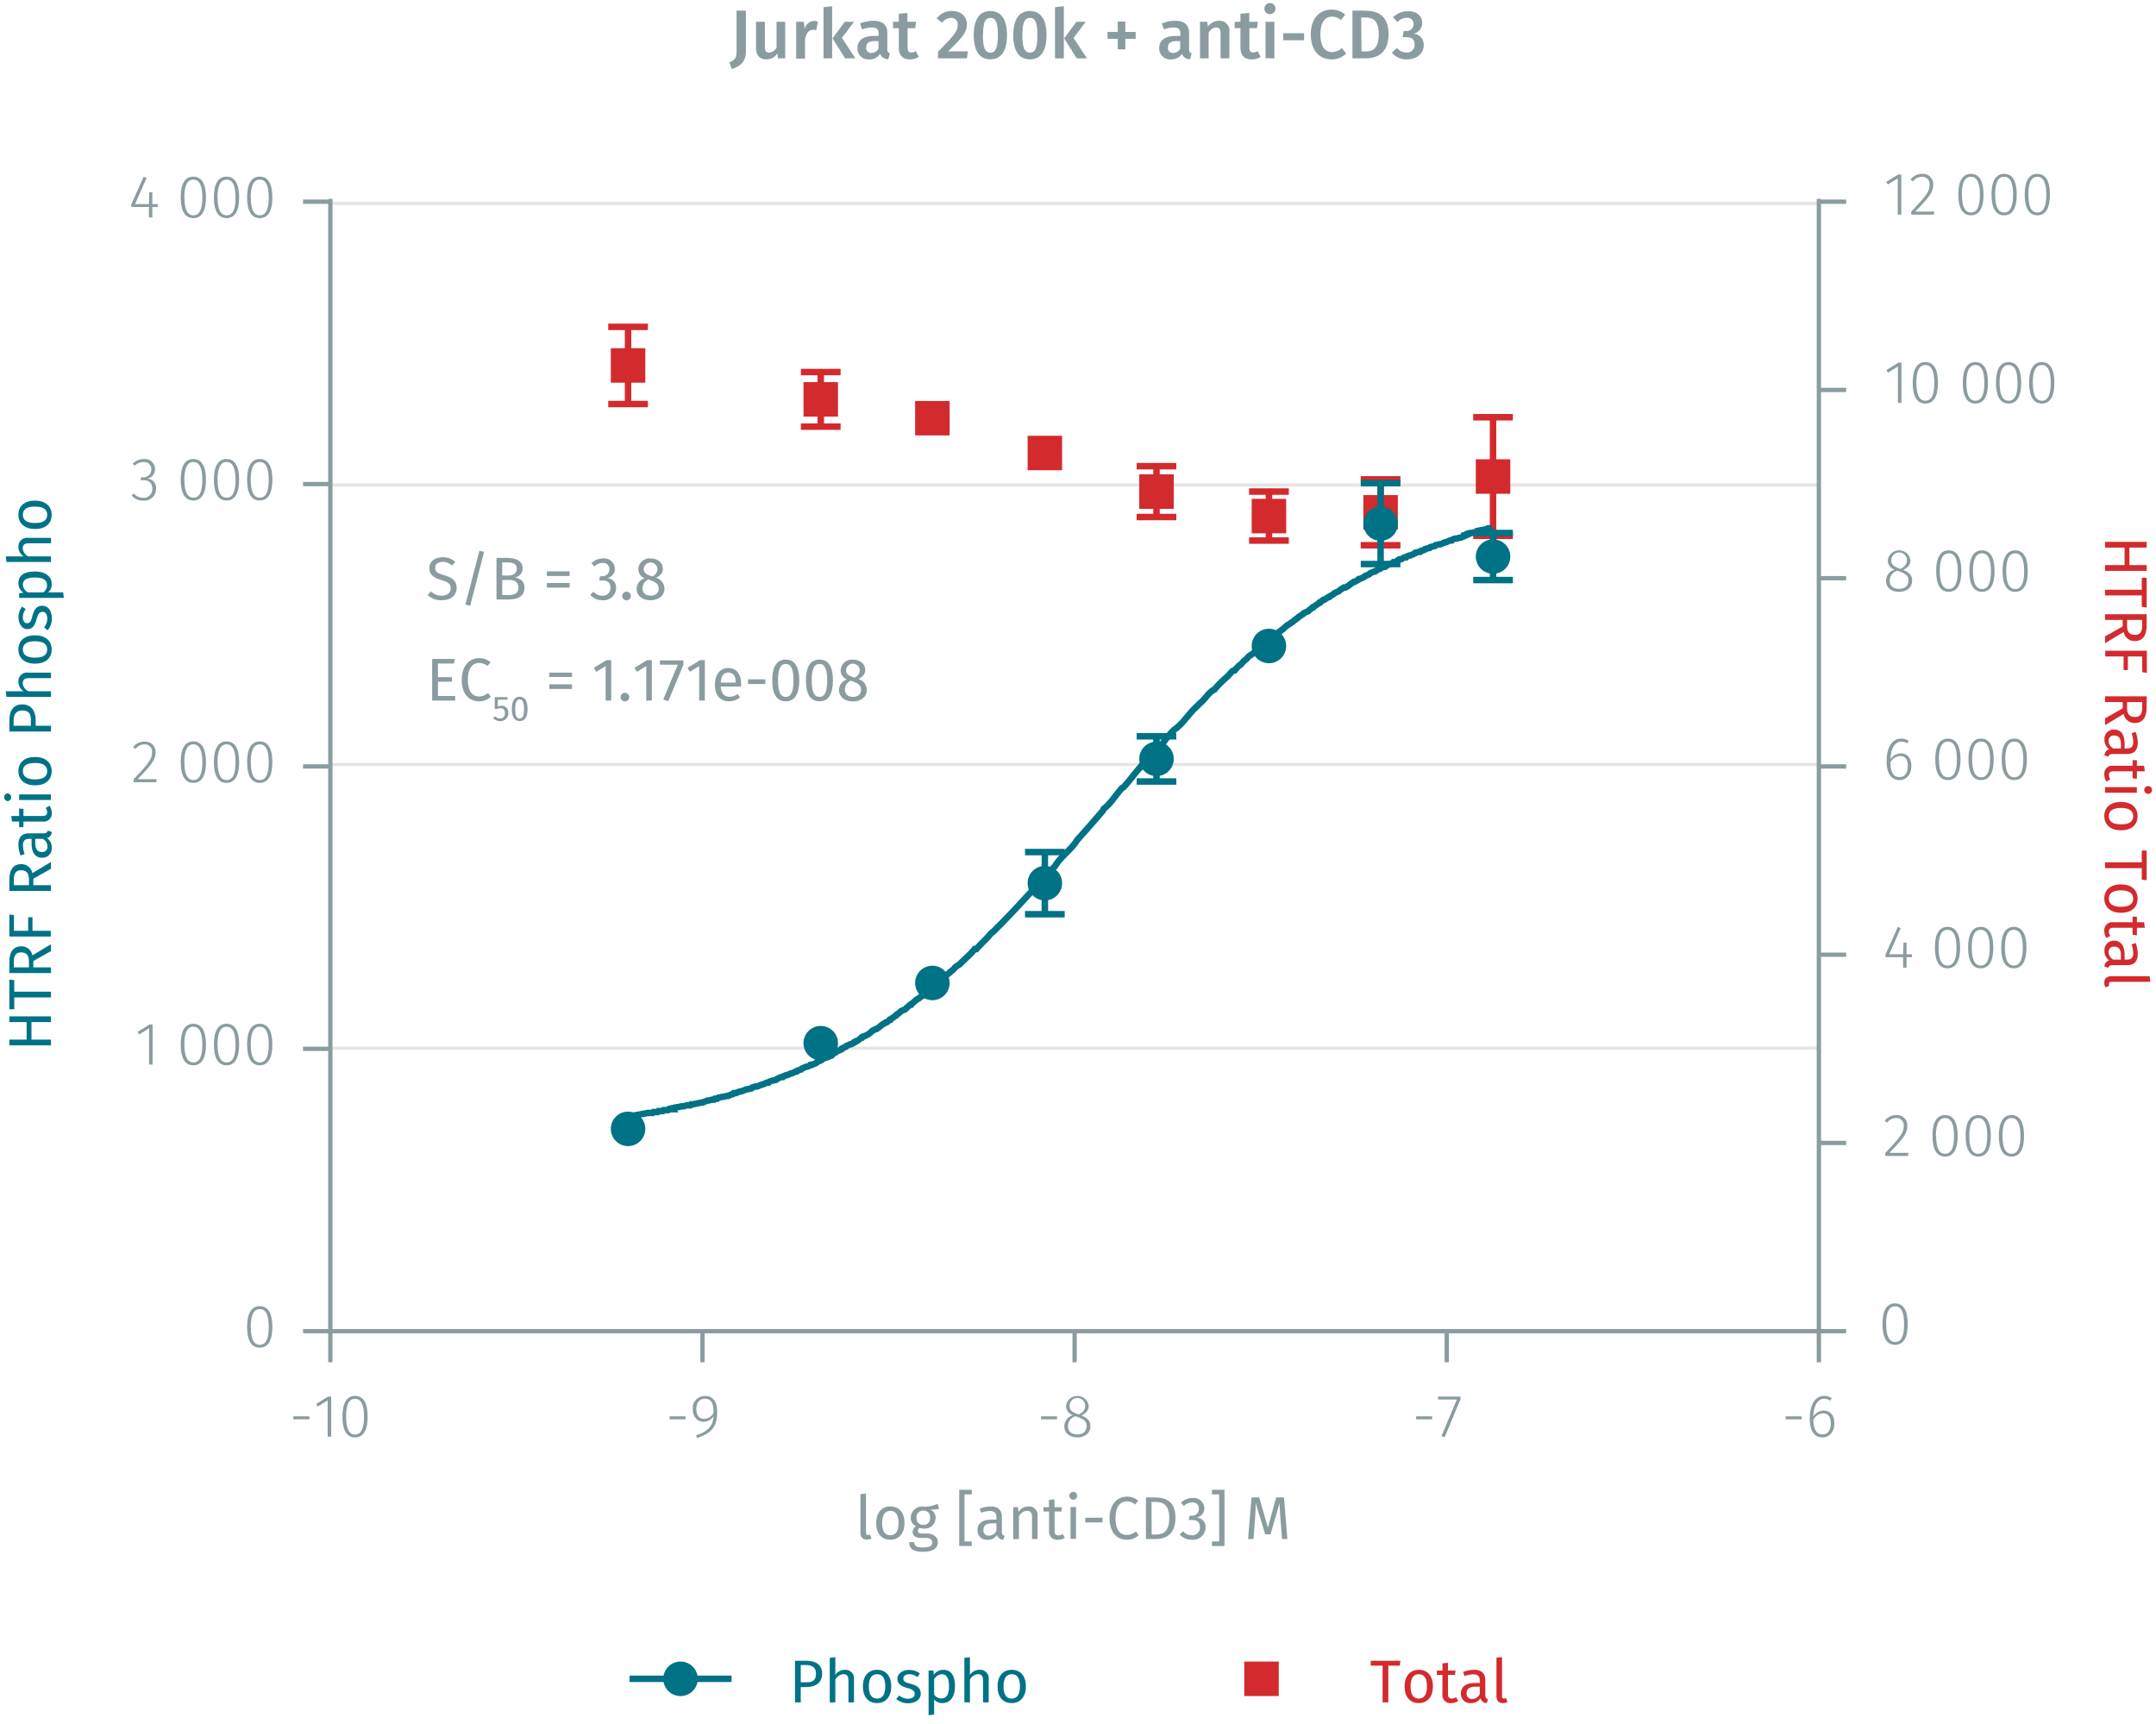 <svg id="Calque_1" data-name="Calque 1" xmlns="http://www.w3.org/2000/svg" xmlns:xlink="http://www.w3.org/1999/xlink" viewBox="0 0 500.05 399.84"><defs><symbol id="_9-dark-red-square" data-name="9-dark-red-square" viewBox="0 0 8 8"><polyline points="0 0 0 8 8 8 8 0 0 0" fill="#d32a2e" fill-rule="evenodd"/></symbol><symbol id="_1-deep-blue-circle" data-name="1-deep-blue-circle" viewBox="0 0 8 8"><path d="M8,4A4,4,0,0,1,4,8,4,4,0,1,1,8,4" fill="#007286" fill-rule="evenodd"/></symbol></defs><line x1="76.78" y1="243.11" x2="421.86" y2="243.11" fill="none" stroke="#e5e5e5" stroke-miterlimit="10" stroke-width="0.75"/><line x1="76.78" y1="177.29" x2="421.86" y2="177.29" fill="none" stroke="#e5e5e5" stroke-miterlimit="10" stroke-width="0.75"/><line x1="76.78" y1="112.49" x2="421.86" y2="112.49" fill="none" stroke="#e5e5e5" stroke-miterlimit="10" stroke-width="0.75"/><line x1="76.78" y1="47.17" x2="421.86" y2="47.17" fill="none" stroke="#e5e5e5" stroke-miterlimit="10" stroke-width="0.75"/><path d="M71.76,328.48v.7H68.05v-.7Z" fill="#8b9ca0"/><path d="M76,333.21v-8.42l-2.3,1.43-.38-.6,2.79-1.72h.7v9.31Z" fill="#8b9ca0"/><path d="M85.27,328.56c0,3.15-1,4.81-2.93,4.81s-2.92-1.67-2.92-4.82,1-4.81,2.92-4.81S85.27,325.39,85.27,328.56Zm-5,0c0,2.87.74,4.14,2.08,4.14s2.08-1.26,2.08-4.13-.73-4.15-2.08-4.15S80.26,325.67,80.26,328.55Z" fill="#8b9ca0"/><path d="M159,328.48v.7h-3.71v-.7Z" fill="#8b9ca0"/><path d="M166.34,327.5c0,3.68-1.6,5-4.68,6l-.21-.63c2.42-.75,3.92-1.94,4.06-4.42a2.76,2.76,0,0,1-2.3,1.31c-1.44,0-2.53-1.12-2.53-2.94a2.8,2.8,0,0,1,2.83-3.06C165.44,323.74,166.34,325.18,166.34,327.5Zm-.83.16c0-2.2-.57-3.25-2-3.25-1.24,0-2,.86-2,2.4s.73,2.25,1.83,2.25A2.55,2.55,0,0,0,165.51,327.66Z" fill="#8b9ca0"/><path d="M245.15,328.48v.7h-3.71v-.7Z" fill="#8b9ca0"/><path d="M252.9,330.79c0,1.55-1.26,2.58-3.05,2.58s-3-1.06-3-2.57a2.73,2.73,0,0,1,2-2.59,2.21,2.21,0,0,1-1.6-2.14,2.65,2.65,0,0,1,5.26,0c0,1-.55,1.64-1.68,2.23C252.21,328.84,252.9,329.54,252.9,330.79Zm-.86,0c0-1.14-.6-1.6-2.07-2.15l-.48-.18a2.37,2.37,0,0,0-1.79,2.34c0,1.22.87,1.88,2.16,1.88S252,332,252,330.79Zm-2.25-2.9.43.15c1-.54,1.47-1.09,1.47-2a1.81,1.81,0,0,0-3.62,0C248.07,327,248.54,327.43,249.79,327.89Z" fill="#8b9ca0"/><path d="M332.17,328.48v.7h-3.71v-.7Z" fill="#8b9ca0"/><path d="M335.07,333.32l-.76-.25,3.59-8.49h-4.36v-.68h5.2v.63Z" fill="#8b9ca0"/><path d="M417.87,328.48v.7h-3.71v-.7Z" fill="#8b9ca0"/><path d="M425.45,330.07c0,2.05-1.18,3.3-2.75,3.3-2.17,0-2.95-1.91-2.95-4.36,0-3.25,1.27-5.27,3.36-5.27a2.91,2.91,0,0,1,1.74.55l-.35.56a2.5,2.5,0,0,0-1.4-.44c-1.56,0-2.47,1.71-2.53,4.11a2.84,2.84,0,0,1,2.4-1.37C424.31,327.15,425.45,328.08,425.45,330.07Zm-.83,0c0-1.62-.75-2.28-1.76-2.28a2.69,2.69,0,0,0-2.29,1.54c.06,2.07.65,3.33,2.13,3.33C424,332.69,424.62,331.61,424.62,330.1Z" fill="#8b9ca0"/><path d="M421.86,308.74v7.2m-86.31-7.2v7.2m-86.31-7.2v7.2m-86.31-7.2v7.2m-86.31-7.2v7.2m-.57-7.2H422.44" fill="none" stroke="#8b9ca0" stroke-miterlimit="10"/><path d="M63.17,307.75c0,3.15-1,4.81-2.93,4.81s-2.93-1.67-2.93-4.82,1-4.81,2.93-4.81S63.17,304.59,63.17,307.75Zm-5,0c0,2.87.74,4.14,2.09,4.14s2.07-1.26,2.07-4.13-.73-4.14-2.07-4.14S58.15,304.87,58.15,307.74Z" fill="#8b9ca0"/><path d="M34.58,246.91v-8.42l-2.3,1.43-.38-.6,2.79-1.72h.7v9.31Z" fill="#8b9ca0"/><path d="M47.77,242.26c0,3.15-1,4.81-2.93,4.81s-2.93-1.67-2.93-4.82,1-4.81,2.93-4.81S47.77,239.09,47.77,242.26Zm-5,0c0,2.87.74,4.14,2.09,4.14s2.07-1.26,2.07-4.13-.73-4.15-2.07-4.15S42.75,239.37,42.75,242.25Z" fill="#8b9ca0"/><path d="M55.47,242.26c0,3.15-1,4.81-2.93,4.81s-2.93-1.67-2.93-4.82,1-4.81,2.93-4.81S55.47,239.09,55.47,242.26Zm-5,0c0,2.87.74,4.14,2.09,4.14s2.07-1.26,2.07-4.13-.73-4.15-2.07-4.15S50.45,239.37,50.45,242.25Z" fill="#8b9ca0"/><path d="M63.17,242.26c0,3.15-1,4.81-2.93,4.81s-2.93-1.67-2.93-4.82,1-4.81,2.93-4.81S63.17,239.09,63.17,242.26Zm-5,0c0,2.87.75,4.14,2.09,4.14s2.07-1.26,2.07-4.13-.73-4.15-2.07-4.15S58.15,239.37,58.15,242.25Z" fill="#8b9ca0"/><path d="M36.09,174.4c0,1.85-1,3-4.16,6.31h4.41l-.11.71H31v-.69c3.46-3.68,4.27-4.65,4.27-6.29a1.67,1.67,0,0,0-1.77-1.8,2.53,2.53,0,0,0-2.07,1.06l-.57-.42A3.26,3.26,0,0,1,33.53,172,2.38,2.38,0,0,1,36.09,174.4Z" fill="#8b9ca0"/><path d="M47.77,176.77c0,3.15-1,4.8-2.93,4.8s-2.93-1.66-2.93-4.81,1-4.81,2.93-4.81S47.77,173.6,47.77,176.77Zm-5,0c0,2.87.74,4.14,2.09,4.14s2.07-1.26,2.07-4.13-.73-4.15-2.07-4.15S42.75,173.88,42.75,176.76Z" fill="#8b9ca0"/><path d="M55.47,176.77c0,3.15-1,4.8-2.93,4.8s-2.93-1.66-2.93-4.81,1-4.81,2.93-4.81S55.47,173.6,55.47,176.77Zm-5,0c0,2.87.74,4.14,2.09,4.14s2.07-1.26,2.07-4.13-.73-4.15-2.07-4.15S50.45,173.88,50.45,176.76Z" fill="#8b9ca0"/><path d="M63.17,176.77c0,3.15-1,4.8-2.93,4.8s-2.93-1.66-2.93-4.81,1-4.81,2.93-4.81S63.17,173.6,63.17,176.77Zm-5,0c0,2.87.75,4.14,2.09,4.14s2.07-1.26,2.07-4.13-.73-4.15-2.07-4.15S58.15,173.88,58.15,176.76Z" fill="#8b9ca0"/><path d="M35.94,108.79A2.1,2.1,0,0,1,34.09,111a2.14,2.14,0,0,1,2.11,2.32,2.73,2.73,0,0,1-3,2.79,3.38,3.38,0,0,1-2.67-1.2l.52-.46a2.67,2.67,0,0,0,2.12,1,2,2,0,0,0,2.16-2.09c0-1.42-.84-2-2.1-2h-.62l.12-.66h.44a1.79,1.79,0,0,0,1.92-1.86,1.62,1.62,0,0,0-1.79-1.68,2.87,2.87,0,0,0-2.07.86l-.44-.5a3.49,3.49,0,0,1,2.55-1.05A2.32,2.32,0,0,1,35.94,108.79Z" fill="#8b9ca0"/><path d="M47.77,111.28c0,3.15-1,4.8-2.93,4.8s-2.93-1.66-2.93-4.82,1-4.8,2.93-4.8S47.77,108.11,47.77,111.28Zm-5,0c0,2.88.74,4.15,2.09,4.15s2.07-1.26,2.07-4.13-.73-4.15-2.07-4.15S42.75,108.39,42.75,111.26Z" fill="#8b9ca0"/><path d="M55.47,111.28c0,3.15-1,4.8-2.93,4.8s-2.93-1.66-2.93-4.82,1-4.8,2.93-4.8S55.47,108.11,55.47,111.28Zm-5,0c0,2.88.74,4.15,2.09,4.15s2.07-1.26,2.07-4.13-.73-4.15-2.07-4.15S50.45,108.39,50.45,111.26Z" fill="#8b9ca0"/><path d="M63.17,111.28c0,3.15-1,4.8-2.93,4.8s-2.93-1.66-2.93-4.82,1-4.8,2.93-4.8S63.17,108.11,63.17,111.28Zm-5,0c0,2.88.74,4.15,2.09,4.15s2.07-1.26,2.07-4.13-.73-4.15-2.07-4.15S58.15,108.39,58.15,111.26Z" fill="#8b9ca0"/><path d="M35.33,48v2.45h-.79V48H30.46v-.61L33.3,41l.69.28-2.66,6.06h3.21l.09-2.73h.7v2.73H36.6V48Z" fill="#8b9ca0"/><path d="M47.77,45.79c0,3.15-1,4.8-2.93,4.8s-2.93-1.67-2.93-4.82,1-4.8,2.93-4.8S47.77,42.62,47.77,45.79Zm-5,0c0,2.87.75,4.15,2.09,4.15s2.07-1.26,2.07-4.13-.72-4.15-2.07-4.15S42.75,42.9,42.75,45.77Z" fill="#8b9ca0"/><path d="M55.47,45.79c0,3.15-1,4.8-2.93,4.8s-2.93-1.67-2.93-4.82,1-4.8,2.93-4.8S55.47,42.62,55.47,45.79Zm-5,0c0,2.87.74,4.15,2.09,4.15s2.07-1.26,2.07-4.13-.73-4.15-2.07-4.15S50.45,42.9,50.45,45.77Z" fill="#8b9ca0"/><path d="M63.17,45.79c0,3.15-1,4.8-2.93,4.8s-2.93-1.67-2.93-4.82,1-4.8,2.93-4.8S63.17,42.62,63.17,45.79Zm-5,0c0,2.87.75,4.15,2.09,4.15s2.07-1.26,2.07-4.13-.73-4.15-2.07-4.15S58.15,42.9,58.15,45.77Z" fill="#8b9ca0"/><path d="M76.62,46.78H70.29m6.33,65.49H70.29m6.33,65.49H70.29m6.33,65.49H70.29m6.33,65.49H70.29m6.33.66V46.12" fill="none" stroke="#8b9ca0" stroke-miterlimit="10"/><path d="M442.47,307.1c0,3.15-1,4.8-2.93,4.8s-2.93-1.66-2.93-4.82,1-4.8,2.93-4.8S442.47,303.93,442.47,307.1Zm-5,0c0,2.88.75,4.15,2.09,4.15s2.07-1.26,2.07-4.13-.72-4.15-2.07-4.15S437.45,304.21,437.45,307.08Z" fill="#8b9ca0"/><path d="M442.38,261.07c0,1.85-1,3-4.16,6.3h4.41l-.11.72h-5.25v-.69c3.46-3.68,4.27-4.65,4.27-6.29a1.68,1.68,0,0,0-1.77-1.81,2.51,2.51,0,0,0-2.07,1.07l-.57-.42a3.24,3.24,0,0,1,2.68-1.33A2.38,2.38,0,0,1,442.38,261.07Z" fill="#8b9ca0"/><path d="M454.05,263.44c0,3.15-1,4.8-2.92,4.8s-2.93-1.66-2.93-4.82,1-4.8,2.93-4.8S454.05,260.27,454.05,263.44Zm-5,0c0,2.87.74,4.15,2.09,4.15s2.07-1.26,2.07-4.13-.73-4.15-2.07-4.15S449,260.55,449,263.42Z" fill="#8b9ca0"/><path d="M461.75,263.44c0,3.15-1,4.8-2.92,4.8s-2.93-1.66-2.93-4.82,1-4.8,2.93-4.8S461.75,260.27,461.75,263.44Zm-5,0c0,2.87.74,4.15,2.09,4.15s2.07-1.26,2.07-4.13-.73-4.15-2.07-4.15S456.74,260.55,456.74,263.42Z" fill="#8b9ca0"/><path d="M469.45,263.44c0,3.15-1,4.8-2.92,4.8s-2.93-1.66-2.93-4.82,1-4.8,2.93-4.8S469.45,260.27,469.45,263.44Zm-5,0c0,2.87.74,4.15,2.09,4.15s2.07-1.26,2.07-4.13-.73-4.15-2.07-4.15S464.44,260.55,464.44,263.42Z" fill="#8b9ca0"/><path d="M442.19,222v2.45h-.8V222h-4.08v-.61l2.85-6.41.68.28-2.66,6.06h3.21l.1-2.73h.7v2.73h1.26V222Z" fill="#8b9ca0"/><path d="M454.62,219.78c0,3.15-1,4.8-2.93,4.8s-2.92-1.67-2.92-4.82,1-4.8,2.92-4.8S454.62,216.61,454.62,219.78Zm-5,0c0,2.87.74,4.15,2.08,4.15s2.08-1.26,2.08-4.13-.73-4.15-2.08-4.15S449.61,216.89,449.61,219.76Z" fill="#8b9ca0"/><path d="M462.32,219.78c0,3.15-1,4.8-2.93,4.8s-2.92-1.67-2.92-4.82,1-4.8,2.92-4.8S462.32,216.61,462.32,219.78Zm-5,0c0,2.87.74,4.15,2.08,4.15s2.08-1.26,2.08-4.13-.73-4.15-2.08-4.15S457.31,216.89,457.31,219.76Z" fill="#8b9ca0"/><path d="M470,219.78c0,3.15-1,4.8-2.93,4.8s-2.92-1.67-2.92-4.82,1-4.8,2.92-4.8S470,216.61,470,219.78Zm-5,0c0,2.87.74,4.15,2.08,4.15s2.08-1.26,2.08-4.13-.73-4.15-2.08-4.15S465,216.89,465,219.76Z" fill="#8b9ca0"/><path d="M443.31,177.63c0,2-1.17,3.29-2.74,3.29-2.17,0-3-1.9-3-4.36,0-3.25,1.28-5.26,3.36-5.26a3,3,0,0,1,1.74.54l-.35.56A2.46,2.46,0,0,0,441,172c-1.56,0-2.47,1.71-2.52,4.1a2.85,2.85,0,0,1,2.39-1.37C442.18,174.7,443.31,175.64,443.31,177.63Zm-.82,0c0-1.63-.76-2.29-1.77-2.29a2.69,2.69,0,0,0-2.28,1.54c.05,2.08.64,3.34,2.13,3.34C441.83,180.25,442.49,179.17,442.49,177.66Z" fill="#8b9ca0"/><path d="M454.71,176.12c0,3.15-1,4.8-2.93,4.8s-2.93-1.67-2.93-4.82,1-4.8,2.93-4.8S454.71,173,454.71,176.12Zm-5,0c0,2.87.75,4.15,2.09,4.15s2.07-1.26,2.07-4.13-.72-4.15-2.07-4.15S449.69,173.23,449.69,176.1Z" fill="#8b9ca0"/><path d="M462.41,176.12c0,3.15-1,4.8-2.93,4.8s-2.93-1.67-2.93-4.82,1-4.8,2.93-4.8S462.41,173,462.41,176.12Zm-5,0c0,2.87.75,4.15,2.09,4.15s2.07-1.26,2.07-4.13-.72-4.15-2.07-4.15S457.39,173.23,457.39,176.1Z" fill="#8b9ca0"/><path d="M470.11,176.12c0,3.15-1,4.8-2.93,4.8s-2.93-1.67-2.93-4.82,1-4.8,2.93-4.8S470.11,173,470.11,176.12Zm-5,0c0,2.87.75,4.15,2.09,4.15s2.07-1.26,2.07-4.13-.72-4.15-2.07-4.15S465.09,173.23,465.09,176.1Z" fill="#8b9ca0"/><path d="M443.49,134.68c0,1.56-1.26,2.58-3.05,2.58s-3-1-3-2.56a2.74,2.74,0,0,1,2-2.6,2.2,2.2,0,0,1-1.6-2.14,2.65,2.65,0,0,1,5.26,0c0,1-.55,1.64-1.68,2.22C442.8,132.74,443.49,133.44,443.49,134.68Zm-.86,0c0-1.13-.6-1.6-2.07-2.14l-.48-.18a2.37,2.37,0,0,0-1.79,2.34c0,1.22.87,1.87,2.16,1.87S442.63,135.89,442.63,134.68Zm-2.25-2.9.43.16c1-.55,1.47-1.1,1.47-2a1.81,1.81,0,0,0-3.62,0C438.66,130.89,439.13,131.32,440.38,131.78Z" fill="#8b9ca0"/><path d="M454.91,132.46c0,3.15-1,4.8-2.93,4.8s-2.92-1.67-2.92-4.82,1-4.8,2.92-4.8S454.91,129.29,454.91,132.46Zm-5,0c0,2.87.74,4.15,2.08,4.15s2.08-1.26,2.08-4.13-.73-4.15-2.08-4.15S449.9,129.57,449.9,132.44Z" fill="#8b9ca0"/><path d="M462.61,132.46c0,3.15-1,4.8-2.92,4.8s-2.93-1.67-2.93-4.82,1-4.8,2.93-4.8S462.61,129.29,462.61,132.46Zm-5,0c0,2.87.74,4.15,2.09,4.15s2.07-1.26,2.07-4.13-.73-4.15-2.07-4.15S457.6,129.57,457.6,132.44Z" fill="#8b9ca0"/><path d="M470.31,132.46c0,3.15-1,4.8-2.92,4.8s-2.93-1.67-2.93-4.82,1-4.8,2.93-4.8S470.31,129.29,470.31,132.46Zm-5,0c0,2.87.74,4.15,2.09,4.15s2.07-1.26,2.07-4.13-.73-4.15-2.07-4.15S465.3,129.57,465.3,132.44Z" fill="#8b9ca0"/><path d="M440.19,93.45V85l-2.29,1.43-.38-.61,2.79-1.72h.7v9.32Z" fill="#8b9ca0"/><path d="M449.48,88.79c0,3.16-1,4.81-2.93,4.81s-2.93-1.67-2.93-4.82,1-4.8,2.93-4.8S449.48,85.63,449.48,88.79Zm-5,0c0,2.87.75,4.15,2.09,4.15s2.07-1.26,2.07-4.14-.72-4.14-2.07-4.14S444.46,85.91,444.46,88.78Z" fill="#8b9ca0"/><path d="M461.08,88.79c0,3.16-1,4.81-2.92,4.81s-2.93-1.67-2.93-4.82,1-4.8,2.93-4.8S461.08,85.63,461.08,88.79Zm-5,0c0,2.87.74,4.15,2.09,4.15s2.07-1.26,2.07-4.14-.73-4.14-2.07-4.14S456.07,85.91,456.07,88.78Z" fill="#8b9ca0"/><path d="M468.78,88.79c0,3.16-1,4.81-2.92,4.81s-2.93-1.67-2.93-4.82,1-4.8,2.93-4.8S468.78,85.63,468.78,88.79Zm-5,0c0,2.87.74,4.15,2.09,4.15s2.07-1.26,2.07-4.14-.73-4.14-2.07-4.14S463.77,85.91,463.77,88.78Z" fill="#8b9ca0"/><path d="M476.48,88.79c0,3.16-1,4.81-2.92,4.81s-2.93-1.67-2.93-4.82,1-4.8,2.93-4.8S476.48,85.63,476.48,88.79Zm-5,0c0,2.87.74,4.15,2.09,4.15s2.07-1.26,2.07-4.14-.73-4.14-2.07-4.14S471.47,85.91,471.47,88.78Z" fill="#8b9ca0"/><path d="M440.16,49.78V41.37l-2.3,1.42-.38-.6,2.79-1.72h.7v9.31Z" fill="#8b9ca0"/><path d="M448.38,42.77c0,1.85-1,3-4.16,6.3h4.41l-.11.71h-5.25V49.1c3.46-3.69,4.27-4.65,4.27-6.29A1.68,1.68,0,0,0,445.77,41a2.51,2.51,0,0,0-2.07,1.07l-.58-.42a3.27,3.27,0,0,1,2.69-1.33A2.38,2.38,0,0,1,448.38,42.77Z" fill="#8b9ca0"/><path d="M460.05,45.13c0,3.16-1,4.81-2.92,4.81s-2.93-1.67-2.93-4.82,1-4.8,2.93-4.8S460.05,42,460.05,45.13Zm-5,0c0,2.87.74,4.15,2.09,4.15s2.07-1.27,2.07-4.14S458.47,41,457.13,41,455,42.25,455,45.12Z" fill="#8b9ca0"/><path d="M467.75,45.13c0,3.16-1,4.81-2.92,4.81s-2.93-1.67-2.93-4.82,1-4.8,2.93-4.8S467.75,42,467.75,45.13Zm-5,0c0,2.87.74,4.15,2.09,4.15s2.07-1.27,2.07-4.14S466.17,41,464.83,41,462.74,42.25,462.74,45.12Z" fill="#8b9ca0"/><path d="M475.45,45.13c0,3.16-1,4.81-2.92,4.81s-2.93-1.67-2.93-4.82,1-4.8,2.93-4.8S475.45,42,475.45,45.13Zm-5,0c0,2.87.74,4.15,2.09,4.15s2.07-1.27,2.07-4.14S473.87,41,472.53,41,470.44,42.25,470.44,45.12Z" fill="#8b9ca0"/><path d="M421.86,46.78h6.33m-6.33,43.66h6.33m-6.33,43.66h6.33m-6.33,43.66h6.33m-6.33,43.66h6.33m-6.33,43.66h6.33m-6.33,43.66h6.33m-6.33.66V46.12" fill="none" stroke="#8b9ca0" stroke-miterlimit="10"/><line x1="145.67" y1="75.81" x2="145.67" y2="84.76" fill="none" stroke="#d32a2e" stroke-miterlimit="10" stroke-width="1.5"/><line x1="145.67" y1="84.76" x2="145.67" y2="93.71" fill="none" stroke="#d32a2e" stroke-miterlimit="10" stroke-width="1.5"/><line x1="141.07" y1="75.81" x2="150.27" y2="75.81" fill="none" stroke="#d32a2e" stroke-miterlimit="10" stroke-width="1.5"/><line x1="141.07" y1="93.71" x2="150.27" y2="93.71" fill="none" stroke="#d32a2e" stroke-miterlimit="10" stroke-width="1.5"/><line x1="190.36" y1="86.29" x2="190.36" y2="92.62" fill="none" stroke="#d32a2e" stroke-miterlimit="10" stroke-width="1.5"/><line x1="190.36" y1="92.62" x2="190.36" y2="98.95" fill="none" stroke="#d32a2e" stroke-miterlimit="10" stroke-width="1.5"/><line x1="185.76" y1="86.29" x2="194.96" y2="86.29" fill="none" stroke="#d32a2e" stroke-miterlimit="10" stroke-width="1.5"/><line x1="185.76" y1="98.95" x2="194.96" y2="98.95" fill="none" stroke="#d32a2e" stroke-miterlimit="10" stroke-width="1.5"/><line x1="268.23" y1="108.12" x2="268.23" y2="114.01" fill="none" stroke="#d32a2e" stroke-miterlimit="10" stroke-width="1.5"/><line x1="268.23" y1="114.01" x2="268.23" y2="119.91" fill="none" stroke="#d32a2e" stroke-miterlimit="10" stroke-width="1.5"/><line x1="263.63" y1="108.12" x2="272.83" y2="108.12" fill="none" stroke="#d32a2e" stroke-miterlimit="10" stroke-width="1.5"/><line x1="263.63" y1="119.91" x2="272.83" y2="119.91" fill="none" stroke="#d32a2e" stroke-miterlimit="10" stroke-width="1.5"/><line x1="294.31" y1="114.01" x2="294.31" y2="119.69" fill="none" stroke="#d32a2e" stroke-miterlimit="10" stroke-width="1.5"/><line x1="294.31" y1="119.69" x2="294.31" y2="125.37" fill="none" stroke="#d32a2e" stroke-miterlimit="10" stroke-width="1.5"/><line x1="289.71" y1="114.01" x2="298.92" y2="114.01" fill="none" stroke="#d32a2e" stroke-miterlimit="10" stroke-width="1.5"/><line x1="289.71" y1="125.37" x2="298.92" y2="125.37" fill="none" stroke="#d32a2e" stroke-miterlimit="10" stroke-width="1.5"/><line x1="320.21" y1="111.18" x2="320.21" y2="118.82" fill="none" stroke="#d32a2e" stroke-miterlimit="10" stroke-width="1.5"/><line x1="320.21" y1="118.82" x2="320.21" y2="126.46" fill="none" stroke="#d32a2e" stroke-miterlimit="10" stroke-width="1.5"/><line x1="315.6" y1="111.18" x2="324.81" y2="111.18" fill="none" stroke="#d32a2e" stroke-miterlimit="10" stroke-width="1.5"/><line x1="315.6" y1="126.46" x2="324.81" y2="126.46" fill="none" stroke="#d32a2e" stroke-miterlimit="10" stroke-width="1.5"/><line x1="346.29" y1="96.77" x2="346.29" y2="110.52" fill="none" stroke="#d32a2e" stroke-miterlimit="10" stroke-width="1.5"/><line x1="346.29" y1="110.52" x2="346.29" y2="124.27" fill="none" stroke="#d32a2e" stroke-miterlimit="10" stroke-width="1.5"/><line x1="341.69" y1="96.77" x2="350.89" y2="96.77" fill="none" stroke="#d32a2e" stroke-miterlimit="10" stroke-width="1.5"/><line x1="341.69" y1="124.27" x2="350.89" y2="124.27" fill="none" stroke="#d32a2e" stroke-miterlimit="10" stroke-width="1.5"/><path d="M169.72,16l-.56-1.52c1.44-.56,1.68-1.27,1.68-2.66V2.47H173v9.44C173,14.49,171.54,15.42,169.72,16Z" fill="#8b9ca0"/><path d="M180.42,13.53l-.11-1.19a2.87,2.87,0,0,1-2.59,1.43c-1.54,0-2.37-1-2.37-2.63V5.06h2.05v5.83c0,1,.33,1.32,1,1.32a2.08,2.08,0,0,0,1.71-1.2V5.06h2v8.47Z" fill="#8b9ca0"/><path d="M189.69,5l-.36,2a3,3,0,0,0-.75-.09c-1,0-1.55.75-1.87,2.17v4.52h-2.05V5.06h1.78l.19,1.66a2.38,2.38,0,0,1,2.21-1.88A3,3,0,0,1,189.69,5Z" fill="#8b9ca0"/><path d="M191,13.53V1.67l2-.23V13.53Zm7.4,0H196L193.09,8.9l2.84-3.84h2.16l-2.82,3.73Z" fill="#8b9ca0"/><path d="M206.41,12.37,206,13.74a2,2,0,0,1-1.87-1.24,2.88,2.88,0,0,1-2.53,1.27,2.51,2.51,0,0,1-2.73-2.61c0-1.84,1.39-2.83,3.85-2.83h1.06V7.84c0-1.1-.5-1.47-1.59-1.47a7.55,7.55,0,0,0-2.24.45l-.48-1.39a8.78,8.78,0,0,1,3.08-.61c2.25,0,3.25,1,3.25,2.91v3.56C205.77,12,206,12.21,206.41,12.37Zm-2.66-1.13V9.53h-.85c-1.33,0-2,.48-2,1.47a1.12,1.12,0,0,0,1.2,1.28A1.82,1.82,0,0,0,203.75,11.24Z" fill="#8b9ca0"/><path d="M211,13.77c-1.66,0-2.54-1-2.54-2.77V6.53h-1.33V5.06h1.33V3.19L210.47,3V5.06h2l-.21,1.47h-1.76V11c0,.83.27,1.17.89,1.17a1.89,1.89,0,0,0,1-.32l.72,1.33A3.69,3.69,0,0,1,211,13.77Z" fill="#8b9ca0"/><path d="M224.25,5.59c0,1.82-1,3.15-4.37,6.32h4.61l-.23,1.62h-6.7V12c3.68-3.74,4.57-4.75,4.57-6.27a1.45,1.45,0,0,0-1.55-1.57,2.48,2.48,0,0,0-2.06,1.14l-1.27-1a4.22,4.22,0,0,1,3.49-1.76C223,2.56,224.25,3.91,224.25,5.59Z" fill="#8b9ca0"/><path d="M233.56,8.15c0,3.6-1.31,5.62-3.86,5.62s-3.86-2-3.86-5.62,1.33-5.59,3.86-5.59S233.56,4.56,233.56,8.15Zm-5.6,0c0,3,.56,4.06,1.74,4.06s1.74-1,1.74-4.06-.55-4-1.74-4S228,5.17,228,8.15Z" fill="#8b9ca0"/><path d="M242.73,8.15c0,3.6-1.32,5.62-3.86,5.62s-3.86-2-3.86-5.62,1.33-5.59,3.86-5.59S242.73,4.56,242.73,8.15Zm-5.61,0c0,3,.56,4.06,1.75,4.06s1.74-1,1.74-4.06-.56-4-1.74-4S237.12,5.17,237.12,8.15Z" fill="#8b9ca0"/><path d="M244.69,13.53V1.67l2.05-.23V13.53Zm7.4,0h-2.36L246.82,8.9l2.83-3.84h2.16L249,8.79Z" fill="#8b9ca0"/><path d="M263.4,7.41V9H261v2.45h-1.76V9h-2.37V7.41h2.37V5H261V7.41Z" fill="#8b9ca0"/><path d="M276.39,12.37,276,13.74a2,2,0,0,1-1.87-1.24,2.9,2.9,0,0,1-2.53,1.27,2.51,2.51,0,0,1-2.74-2.61c0-1.84,1.39-2.83,3.86-2.83h1.05V7.84c0-1.1-.49-1.47-1.58-1.47a7.49,7.49,0,0,0-2.24.45l-.48-1.39a8.73,8.73,0,0,1,3.07-.61c2.26,0,3.25,1,3.25,2.91v3.56C275.75,12,276,12.21,276.39,12.37Zm-2.66-1.13V9.53h-.84c-1.33,0-2,.48-2,1.47a1.12,1.12,0,0,0,1.2,1.28A1.81,1.81,0,0,0,273.73,11.24Z" fill="#8b9ca0"/><path d="M285.14,7.4v6.13h-2.05V7.72c0-1.06-.4-1.36-1-1.36a2.17,2.17,0,0,0-1.77,1.28v5.89h-2V5.06H280l.16,1.1a3.19,3.19,0,0,1,2.58-1.34A2.28,2.28,0,0,1,285.14,7.4Z" fill="#8b9ca0"/><path d="M290.24,13.77c-1.66,0-2.54-1-2.54-2.77V6.53h-1.33V5.06h1.33V3.19L289.75,3V5.06h2l-.21,1.47h-1.76V11c0,.83.27,1.17.89,1.17a2,2,0,0,0,1-.32l.72,1.33A3.69,3.69,0,0,1,290.24,13.77Z" fill="#8b9ca0"/><path d="M295.83,2a1.29,1.29,0,0,1-2.58,0,1.29,1.29,0,0,1,2.58,0Zm-2.31,11.51V5.06h2.05v8.47Z" fill="#8b9ca0"/><path d="M302.47,7.7V9.33h-4.84V7.7Z" fill="#8b9ca0"/><path d="M312,3.4,311,4.66a3,3,0,0,0-2.05-.8c-1.52,0-2.7,1.12-2.7,4.11s1.15,4.1,2.73,4.1a3.59,3.59,0,0,0,2.24-.93l1,1.28a4.67,4.67,0,0,1-3.33,1.35c-2.87,0-4.87-2-4.87-5.8s2.11-5.74,4.8-5.74A4.6,4.6,0,0,1,312,3.4Z" fill="#8b9ca0"/><path d="M322.05,7.94c0,4.48-2.73,5.59-5.37,5.59h-3V2.47h2.72C319.3,2.47,322.05,3.36,322.05,7.94Zm-6.27,4h1c1.65,0,3-.73,3-4s-1.44-3.89-3.07-3.89h-1Z" fill="#8b9ca0"/><path d="M329.86,5.3a2.53,2.53,0,0,1-2.1,2.53,2.49,2.49,0,0,1,2.45,2.62c0,1.84-1.44,3.32-3.9,3.32a4.32,4.32,0,0,1-3.49-1.56l1.17-1.1a2.79,2.79,0,0,0,2.2,1.06,1.73,1.73,0,0,0,1.91-1.81c0-1.28-.72-1.73-1.94-1.73h-.85l.25-1.46h.57a1.56,1.56,0,0,0,1.73-1.63,1.4,1.4,0,0,0-1.59-1.41,3,3,0,0,0-2.16,1l-1-1.14a4.76,4.76,0,0,1,3.38-1.38C328.68,2.56,329.86,3.81,329.86,5.3Z" fill="#8b9ca0"/><path d="M201.32,356a1.36,1.36,0,0,0,.47-.08l.34.89a2.49,2.49,0,0,1-1.09.26c-.94,0-1.47-.56-1.47-1.63v-8.89l1.28-.16v9C200.85,355.85,201,356,201.32,356Z" fill="#8b9ca0"/><path d="M209.79,353.24c0,2.28-1.21,3.87-3.29,3.87s-3.29-1.52-3.29-3.86,1.2-3.86,3.3-3.86S209.79,350.9,209.79,353.24Zm-5.2,0c0,1.92.67,2.82,1.91,2.82s1.9-.9,1.9-2.83-.67-2.82-1.89-2.82S204.59,351.32,204.59,353.25Z" fill="#8b9ca0"/><path d="M215.71,350.12A1.93,1.93,0,0,1,217,352a2.51,2.51,0,0,1-2.81,2.51,2.93,2.93,0,0,1-.94-.14.88.88,0,0,0-.36.68c0,.34.2.61,1,.61H215c1.51,0,2.52.86,2.52,2,0,1.43-1.18,2.24-3.46,2.24s-3.17-.74-3.17-2.24h1.17c0,.84.37,1.23,2,1.23s2.16-.4,2.16-1.15-.56-1.05-1.49-1.05h-1.16c-1.32,0-1.91-.65-1.91-1.4a1.6,1.6,0,0,1,.82-1.3,2.1,2.1,0,0,1-1.25-2,2.63,2.63,0,0,1,2.84-2.58,6.39,6.39,0,0,0,3.38-.66l.38,1.16A7.09,7.09,0,0,1,215.71,350.12ZM212.59,352a1.49,1.49,0,0,0,1.55,1.66A1.47,1.47,0,0,0,215.7,352a1.44,1.44,0,0,0-1.59-1.64A1.48,1.48,0,0,0,212.59,352Z" fill="#8b9ca0"/><path d="M223.7,346.59V357.5h1.68v1.06h-2.9V345.51h2.9v1.08Z" fill="#8b9ca0"/><path d="M233,356.21l-.29.9a1.5,1.5,0,0,1-1.45-1.11,2.52,2.52,0,0,1-2.2,1.11,2.14,2.14,0,0,1-2.35-2.23c0-1.58,1.19-2.44,3.25-2.44h1.14v-.54c0-1.07-.52-1.46-1.55-1.46a6.73,6.73,0,0,0-2,.39l-.32-.94a7.39,7.39,0,0,1,2.55-.5c1.78,0,2.59.91,2.59,2.45v3.38C232.38,355.86,232.62,356.07,233,356.21ZM231.1,355V353.3h-1c-1.36,0-2,.5-2,1.51a1.17,1.17,0,0,0,1.28,1.33A1.91,1.91,0,0,0,231.1,355Z" fill="#8b9ca0"/><path d="M240.65,351.64v5.3h-1.29v-5.11c0-1.11-.45-1.43-1.17-1.43a2.24,2.24,0,0,0-1.87,1.3v5.24H235v-7.38h1.1l.12,1.09a2.65,2.65,0,0,1,2.25-1.26A2,2,0,0,1,240.65,351.64Z" fill="#8b9ca0"/><path d="M245.31,357.11a1.85,1.85,0,0,1-2-2.1v-4.46H242v-1h1.29v-1.67l1.28-.15v1.82h1.75l-.13,1H244.6V355c0,.74.24,1.09.89,1.09a1.85,1.85,0,0,0,1-.32l.49.88A2.78,2.78,0,0,1,245.31,357.11Z" fill="#8b9ca0"/><path d="M249.83,346.9a.91.91,0,1,1-.91-.89A.87.87,0,0,1,249.83,346.9Zm-1.54,10v-7.38h1.28v7.38Z" fill="#8b9ca0"/><path d="M255.71,352v1.09h-4V352Z" fill="#8b9ca0"/><path d="M264,348.07l-.73.86a2.84,2.84,0,0,0-1.87-.72c-1.45,0-2.67,1-2.67,3.9s1.16,3.88,2.66,3.88a3.24,3.24,0,0,0,2.05-.82l.67.86a3.81,3.81,0,0,1-2.76,1.08c-2.34,0-4-1.75-4-5s1.83-5,4-5A3.84,3.84,0,0,1,264,348.07Z" fill="#8b9ca0"/><path d="M272.63,352.06c0,3.94-2.45,4.88-4.53,4.88h-2.32v-9.65h2C270.27,347.29,272.63,348.06,272.63,352.06Zm-5.51,3.83h1.07c1.52,0,3-.65,3-3.83s-1.58-3.71-3.12-3.71h-1Z" fill="#8b9ca0"/><path d="M279.33,349.81a2.16,2.16,0,0,1-1.82,2.16,2.16,2.16,0,0,1,2.11,2.27,2.91,2.91,0,0,1-3.19,2.87,3.56,3.56,0,0,1-2.82-1.26l.79-.73a2.51,2.51,0,0,0,2,.94,1.74,1.74,0,0,0,1.9-1.84c0-1.29-.73-1.68-1.87-1.68h-.7l.16-1h.47a1.58,1.58,0,0,0,1.7-1.66,1.4,1.4,0,0,0-1.56-1.43,2.67,2.67,0,0,0-1.93.84l-.67-.77a3.78,3.78,0,0,1,2.67-1.1A2.48,2.48,0,0,1,279.33,349.81Z" fill="#8b9ca0"/><path d="M281.09,358.56V357.5h1.68V346.59h-1.68v-1.08H284v13.05Z" fill="#8b9ca0"/><path d="M297.34,356.94l-.33-4.36c-.13-1.51-.23-3.14-.24-3.93l-2.09,7.2h-1.24l-2.2-7.22c0,1.14-.07,2.64-.18,4.05l-.33,4.26h-1.26l.8-9.65h1.79l2,7,1.93-7h1.81l.79,9.65Z" fill="#8b9ca0"/><path d="M101.57,153.89v3.16h3.25v1.06h-3.25v3.31h4v1.06h-5.34v-9.65h5.23l-.16,1.06Z" fill="#8b9ca0"/><path d="M113.78,153.61l-.73.86a2.84,2.84,0,0,0-1.86-.72c-1.46,0-2.67,1-2.67,3.9s1.16,3.88,2.66,3.88a3.24,3.24,0,0,0,2-.81l.67.85a3.73,3.73,0,0,1-2.76,1.08c-2.34,0-4-1.75-4-5s1.82-5,4-5A3.83,3.83,0,0,1,113.78,153.61Z" fill="#8b9ca0"/><path d="M115.47,162.27v1.61a1.83,1.83,0,0,1,.87-.21,1.53,1.53,0,0,1,1.55,1.73,1.78,1.78,0,0,1-1.89,1.84,2.15,2.15,0,0,1-1.62-.69l.46-.44a1.48,1.48,0,0,0,1.15.52c.69,0,1.12-.45,1.12-1.25s-.43-1.13-1-1.13a1.71,1.71,0,0,0-.77.18h-.59v-2.75h3l-.1.59Z" fill="#8b9ca0"/><path d="M122.36,164.42c0,1.81-.6,2.82-1.82,2.82s-1.83-1-1.83-2.82.6-2.82,1.83-2.82S122.36,162.61,122.36,164.42Zm-2.87,0c0,1.61.36,2.23,1.05,2.23s1-.62,1-2.23-.37-2.22-1-2.22S119.49,162.82,119.49,164.42Z" fill="#8b9ca0"/><path d="M132.66,156V157h-5.27V156Zm0,2.71v1.08h-5.27v-1.08Z" fill="#8b9ca0"/><path d="M140.47,162.48v-8l-2.19,1.33-.56-.91,2.9-1.79h1.14v9.37Z" fill="#8b9ca0"/><path d="M145.94,161.67a1,1,0,1,1-1-1A1,1,0,0,1,145.94,161.67Z" fill="#8b9ca0"/><path d="M149.89,162.48v-8l-2.18,1.33-.56-.91,2.89-1.79h1.14v9.37Z" fill="#8b9ca0"/><path d="M155,162.62l-1.17-.39,3.37-8.07h-4.14v-1h5.45v1Z" fill="#8b9ca0"/><path d="M162.17,162.48v-8L160,155.81l-.56-.91,2.9-1.79h1.14v9.37Z" fill="#8b9ca0"/><path d="M171.87,159.23h-4.7c.12,1.71.92,2.37,2,2.37a3.14,3.14,0,0,0,1.92-.64l.56.76a4,4,0,0,1-2.57.93c-2.06,0-3.27-1.44-3.27-3.78s1.17-3.94,3.07-3.94,3,1.39,3,3.64A6,6,0,0,1,171.87,159.23Zm-1.24-1c0-1.45-.58-2.25-1.74-2.25-1,0-1.63.69-1.72,2.33h3.46Z" fill="#8b9ca0"/><path d="M177.5,157.55v1.09h-4v-1.09Z" fill="#8b9ca0"/><path d="M185.38,157.8c0,3.11-1,4.85-3.14,4.85s-3.13-1.74-3.13-4.85,1-4.83,3.13-4.83S185.38,154.71,185.38,157.8Zm-4.93,0c0,2.76.62,3.83,1.79,3.83s1.8-1.07,1.8-3.83-.63-3.81-1.8-3.81S180.45,155.06,180.45,157.8Z" fill="#8b9ca0"/><path d="M193.19,157.8c0,3.11-1,4.85-3.13,4.85s-3.14-1.74-3.14-4.85,1-4.83,3.14-4.83S193.19,154.71,193.19,157.8Zm-4.93,0c0,2.76.62,3.83,1.8,3.83s1.79-1.07,1.79-3.83-.63-3.81-1.79-3.81S188.26,155.06,188.26,157.8Z" fill="#8b9ca0"/><path d="M201.05,160c0,1.57-1.35,2.68-3.25,2.68s-3.21-1.11-3.21-2.65a2.59,2.59,0,0,1,1.85-2.44,2.29,2.29,0,0,1-1.46-2.18,2.58,2.58,0,0,1,2.85-2.41c1.4,0,2.84.77,2.84,2.37,0,.95-.53,1.58-1.6,2.11A2.67,2.67,0,0,1,201.05,160Zm-1.35,0c0-1-.53-1.46-2-2l-.35-.12a2.13,2.13,0,0,0-1.37,2.11c0,1,.71,1.63,1.87,1.63S199.7,161,199.7,160Zm-3.46-4.6c0,1,.66,1.32,1.74,1.67l.24.08a1.87,1.87,0,0,0,1.19-1.76,1.59,1.59,0,0,0-3.17,0Z" fill="#8b9ca0"/><path d="M7.3,241.11h4.52v1.33H2.17v-1.33h4v-4.06h-4v-1.33h9.65v1.33H7.3Z" fill="#007286"/><path d="M3.31,230h8.51v1.33H3.31v2.74H2.17v-6.89l1.14.14Z" fill="#007286"/><path d="M7.73,224.35h4.09v1.33H2.17v-2.53c0-2.41.93-3.67,2.73-3.67a2.54,2.54,0,0,1,2.6,2.09L11.82,219v1.58l-4.09,2.31ZM4.9,220.89c-1.2,0-1.69.69-1.69,2.27v1.19h3.5V223C6.71,221.66,6.21,220.89,4.9,220.89Z" fill="#007286"/><path d="M3.24,215.88H6.53v-3.15h1v3.15h4.24v1.33H2.17v-5.12l1.07.15Z" fill="#007286"/><path d="M7.73,205.3h4.09v1.33H2.17v-2.54c0-2.4.93-3.67,2.73-3.67a2.55,2.55,0,0,1,2.6,2.09l4.32-2.6v1.58L7.73,203.8ZM4.9,201.84c-1.2,0-1.69.69-1.69,2.27v1.19h3.5V204C6.71,202.61,6.21,201.84,4.9,201.84Z" fill="#007286"/><path d="M11.1,192.64l.89.3a1.49,1.49,0,0,1-1.1,1.44,2.51,2.51,0,0,1,1.1,2.2,2.14,2.14,0,0,1-2.23,2.35c-1.58,0-2.43-1.19-2.43-3.25v-1.13H6.78c-1.06,0-1.46.52-1.46,1.54a6.47,6.47,0,0,0,.4,2l-.94.32a7.14,7.14,0,0,1-.51-2.55c0-1.78.91-2.59,2.46-2.59H10.1C10.75,193.26,11,193,11.1,192.64Zm-1.22,1.91H8.18v1c0,1.36.51,2.05,1.51,2.05A1.17,1.17,0,0,0,11,196.28,1.89,1.89,0,0,0,9.88,194.55Z" fill="#007286"/><path d="M12,188.54a1.85,1.85,0,0,1-2.1,2H5.44v1.29h-1v-1.29H2.77l-.15-1.29H4.44v-1.75l1,.14v1.61H9.83c.75,0,1.1-.24,1.1-.88a1.76,1.76,0,0,0-.33-1l.89-.49A2.85,2.85,0,0,1,12,188.54Z" fill="#007286"/><path d="M1.78,184a.91.91,0,0,1,0,1.81.91.91,0,0,1,0-1.81Zm10,1.54H4.44v-1.29h7.38Z" fill="#007286"/><path d="M8.13,175.56c2.28,0,3.86,1.21,3.86,3.29s-1.51,3.29-3.85,3.29-3.87-1.2-3.87-3.3S5.79,175.56,8.13,175.56Zm0,5.2c1.92,0,2.82-.67,2.82-1.91s-.9-1.9-2.83-1.9-2.82.67-2.82,1.89S6.21,180.76,8.14,180.76Z" fill="#007286"/><path d="M5.16,163.37c2.21,0,3.12,1.61,3.12,3.74v1.22h3.54v1.33H2.17v-2.54C2.17,164.8,3.13,163.37,5.16,163.37Zm0,1.41c-1.44,0-2,.93-2,2.36v1.19h4v-1.17C7.23,165.73,6.81,164.78,5.17,164.78Z" fill="#007286"/><path d="M6.53,156h5.29v1.28H6.71c-1.11,0-1.43.48-1.43,1.18a2.26,2.26,0,0,0,1.29,1.86h5.25v1.29H1.49l-.14-1.29H5.46a2.66,2.66,0,0,1-1.19-2.18A2,2,0,0,1,6.53,156Z" fill="#007286"/><path d="M8.13,147.34c2.28,0,3.86,1.2,3.86,3.29s-1.51,3.29-3.85,3.29-3.87-1.2-3.87-3.3S5.79,147.34,8.13,147.34Zm0,5.19c1.92,0,2.82-.67,2.82-1.9s-.9-1.91-2.83-1.91-2.82.68-2.82,1.9S6.21,152.53,8.14,152.53Z" fill="#007286"/><path d="M5.11,140.7l.86.56a3.13,3.13,0,0,0-.67,1.91c0,.84.37,1.36,1,1.36s.89-.4,1.19-1.59c.4-1.55,1-2.45,2.3-2.45,1.54,0,2.24,1.42,2.24,2.92a4,4,0,0,1-1,2.78l-.81-.71a3.08,3.08,0,0,0,.75-2c0-1-.44-1.58-1.08-1.58s-1.05.36-1.43,1.79c-.42,1.6-1.11,2.23-2.16,2.23s-2-1.13-2-2.66A3.93,3.93,0,0,1,5.11,140.7Z" fill="#007286"/><path d="M8.13,132.55c2.24,0,3.86,1,3.86,2.9a2.38,2.38,0,0,1-.84,1.94h3.5l.16,1.28H4.44v-1.1l1-.1a2.68,2.68,0,0,1-1.17-2.18C4.27,133.32,5.8,132.55,8.13,132.55Zm0,1.39c-1.92,0-2.83.56-2.83,1.67a2.28,2.28,0,0,0,1.14,1.78H10a1.9,1.9,0,0,0,.9-1.63C10.94,134.58,10.06,133.94,8.13,133.94Z" fill="#007286"/><path d="M6.53,124.74h5.29V126H6.71c-1.11,0-1.43.48-1.43,1.18a2.26,2.26,0,0,0,1.29,1.86h5.25v1.29H1.49l-.14-1.29H5.46a2.67,2.67,0,0,1-1.19-2.19A2,2,0,0,1,6.53,124.74Z" fill="#007286"/><path d="M8.13,116.1c2.28,0,3.86,1.21,3.86,3.3s-1.51,3.29-3.85,3.29-3.87-1.21-3.87-3.31S5.79,116.1,8.13,116.1Zm0,5.2c1.92,0,2.82-.67,2.82-1.9s-.9-1.91-2.83-1.91-2.82.67-2.82,1.89S6.21,121.3,8.14,121.3Z" fill="#007286"/><path d="M492.76,127h-4.53v-1.33h9.65V127h-4v4.06h4v1.34h-9.65v-1.34h4.53Z" fill="#d32a2e"/><path d="M496.75,138.1h-8.52v-1.33h8.52V134h1.13v6.89l-1.13-.14Z" fill="#d32a2e"/><path d="M492.32,143.78h-4.09v-1.33h9.65V145c0,2.4-.92,3.67-2.73,3.67a2.53,2.53,0,0,1-2.59-2.09l-4.33,2.6v-1.58l4.09-2.31Zm2.83,3.46c1.21,0,1.7-.69,1.7-2.27v-1.19h-3.51v1.34C493.34,146.47,493.85,147.24,495.15,147.24Z" fill="#d32a2e"/><path d="M496.82,152.25h-3.29v3.15h-1v-3.15h-4.25v-1.33h9.65v5.13l-1.06-.16Z" fill="#d32a2e"/><path d="M492.32,162.83h-4.09V161.5h9.65V164c0,2.41-.92,3.67-2.73,3.67a2.52,2.52,0,0,1-2.59-2.09l-4.33,2.61v-1.59l4.09-2.31Zm2.83,3.46c1.21,0,1.7-.68,1.7-2.27v-1.19h-3.51v1.35C493.34,165.52,493.85,166.29,495.15,166.29Z" fill="#d32a2e"/><path d="M489,175.49l-.9-.29a1.51,1.51,0,0,1,1.11-1.45,2.5,2.5,0,0,1-1.11-2.19,2.15,2.15,0,0,1,2.23-2.36c1.58,0,2.44,1.19,2.44,3.25v1.14h.54c1.07,0,1.46-.52,1.46-1.54a6.61,6.61,0,0,0-.39-2l.94-.32a7.33,7.33,0,0,1,.5,2.54c0,1.78-.91,2.6-2.45,2.6H490C489.31,174.88,489.1,175.11,489,175.49Zm1.22-1.9h1.69v-1c0-1.36-.5-2-1.51-2a1.16,1.16,0,0,0-1.33,1.27A1.9,1.9,0,0,0,490.18,173.59Z" fill="#d32a2e"/><path d="M488.06,179.59a1.86,1.86,0,0,1,2.1-2h4.46v-1.29h1v1.29h1.67l.16,1.29h-1.83v1.75l-1-.14v-1.61h-4.4c-.74,0-1.09.24-1.09.88a1.8,1.8,0,0,0,.32,1l-.88.5A2.84,2.84,0,0,1,488.06,179.59Z" fill="#d32a2e"/><path d="M488.23,182.57h7.38v1.29h-7.38Zm10,1.54a.9.9,0,1,1,.89-.91A.86.86,0,0,1,498.27,184.11Z" fill="#d32a2e"/><path d="M491.93,192.57c-2.28,0-3.87-1.2-3.87-3.29s1.52-3.29,3.86-3.29,3.86,1.2,3.86,3.3S494.27,192.57,491.93,192.57Zm0-5.19c-1.92,0-2.82.67-2.82,1.9s.9,1.91,2.83,1.91,2.82-.68,2.82-1.9S493.85,187.38,491.92,187.38Z" fill="#d32a2e"/><path d="M496.75,201.36h-8.52V200h8.52v-2.74h1.13v6.89l-1.13-.14Z" fill="#d32a2e"/><path d="M491.93,211.7c-2.28,0-3.87-1.21-3.87-3.3s1.52-3.29,3.86-3.29,3.86,1.21,3.86,3.31S494.27,211.7,491.93,211.7Zm0-5.2c-1.92,0-2.82.67-2.82,1.9s.9,1.91,2.83,1.91,2.82-.67,2.82-1.89S493.85,206.5,491.92,206.5Z" fill="#d32a2e"/><path d="M488.06,215.89a1.85,1.85,0,0,1,2.1-2h4.46v-1.29h1v1.29h1.67l.16,1.28h-1.83v1.75l-1-.14v-1.61h-4.4c-.74,0-1.09.24-1.09.89a1.85,1.85,0,0,0,.32,1l-.88.49A2.81,2.81,0,0,1,488.06,215.89Z" fill="#d32a2e"/><path d="M489,224.46l-.9-.29a1.49,1.49,0,0,1,1.11-1.44,2.53,2.53,0,0,1-1.11-2.2,2.15,2.15,0,0,1,2.23-2.36c1.58,0,2.44,1.2,2.44,3.25v1.14h.54c1.07,0,1.46-.52,1.46-1.54a6.67,6.67,0,0,0-.39-2l.94-.32a7.34,7.34,0,0,1,.5,2.55c0,1.78-.91,2.59-2.45,2.59H490C489.31,223.85,489.1,224.09,489,224.46Zm1.22-1.9h1.69v-1c0-1.36-.5-2-1.51-2a1.16,1.16,0,0,0-1.33,1.27A1.9,1.9,0,0,0,490.18,222.56Z" fill="#d32a2e"/><path d="M489.13,228.17a1.42,1.42,0,0,0,.08.48l-.89.33a2.46,2.46,0,0,1-.26-1.09c0-.94.56-1.47,1.63-1.47h8.89l.16,1.29h-9C489.32,227.71,489.13,227.84,489.13,228.17Z" fill="#d32a2e"/><path d="M190.68,388.16c0,2.21-1.61,3.12-3.74,3.12h-1.22v3.54h-1.33v-9.65h2.54C189.25,385.17,190.68,386.12,190.68,388.16Zm-1.42,0c0-1.44-.92-2-2.35-2h-1.19v4h1.16C188.31,390.23,189.26,389.81,189.26,388.17Z" fill="#007286"/><path d="M198.07,389.53v5.29h-1.29v-5.11c0-1.11-.47-1.43-1.18-1.43a2.27,2.27,0,0,0-1.86,1.29v5.25h-1.29V384.49l1.29-.14v4.11a2.67,2.67,0,0,1,2.19-1.19A2,2,0,0,1,198.07,389.53Z" fill="#007286"/><path d="M206.71,391.12c0,2.29-1.21,3.87-3.29,3.87s-3.29-1.51-3.29-3.85,1.2-3.87,3.3-3.87S206.71,388.79,206.71,391.12Zm-5.2,0c0,1.92.67,2.82,1.91,2.82s1.9-.9,1.9-2.84-.67-2.81-1.89-2.81S201.51,389.21,201.51,391.14Z" fill="#007286"/><path d="M213.34,388.11l-.56.86a3.1,3.1,0,0,0-1.9-.67c-.84,0-1.36.37-1.36,1s.39.88,1.58,1.19c1.56.39,2.45,1,2.45,2.3,0,1.54-1.41,2.24-2.91,2.24a4.11,4.11,0,0,1-2.79-1l.72-.81a3.05,3.05,0,0,0,2,.75c1,0,1.58-.44,1.58-1.08s-.36-1.05-1.79-1.43c-1.59-.42-2.23-1.11-2.23-2.16s1.14-2,2.67-2A3.92,3.92,0,0,1,213.34,388.11Z" fill="#007286"/><path d="M221.49,391.12c0,2.25-1,3.87-2.9,3.87a2.36,2.36,0,0,1-1.93-.84v3.5l-1.29.16V387.44h1.11l.1,1a2.66,2.66,0,0,1,2.18-1.17C220.72,387.27,221.49,388.8,221.49,391.12Zm-1.38,0c0-1.91-.56-2.82-1.67-2.82a2.25,2.25,0,0,0-1.78,1.14V393a1.89,1.89,0,0,0,1.62.9C219.46,393.94,220.11,393.06,220.11,391.12Z" fill="#007286"/><path d="M229.31,389.53v5.29H228v-5.11c0-1.11-.48-1.43-1.18-1.43a2.26,2.26,0,0,0-1.86,1.29v5.25h-1.29V384.49l1.29-.14v4.11a2.66,2.66,0,0,1,2.18-1.19A2,2,0,0,1,229.31,389.53Z" fill="#007286"/><path d="M237.94,391.12c0,2.29-1.2,3.87-3.29,3.87s-3.29-1.51-3.29-3.85,1.2-3.87,3.3-3.87S237.94,388.79,237.94,391.12Zm-5.19,0c0,1.92.67,2.82,1.9,2.82s1.91-.9,1.91-2.84-.68-2.81-1.9-2.81S232.75,389.21,232.75,391.14Z" fill="#007286"/><line x1="146.01" y1="389.36" x2="169.68" y2="389.36" fill="none" stroke="#007286" stroke-miterlimit="10" stroke-width="1.5"/><path d="M322,386.31v8.51h-1.33v-8.51h-2.75v-1.14h6.89l-.14,1.14Z" fill="#d32a2e"/><path d="M332.35,391.12c0,2.29-1.2,3.87-3.29,3.87s-3.29-1.51-3.29-3.85,1.2-3.87,3.3-3.87S332.35,388.79,332.35,391.12Zm-5.19,0c0,1.92.67,2.82,1.9,2.82s1.91-.9,1.91-2.84-.68-2.81-1.9-2.81S327.16,389.21,327.16,391.14Z" fill="#d32a2e"/><path d="M336.55,395a1.85,1.85,0,0,1-2-2.1v-4.45h-1.29v-1h1.29v-1.67l1.29-.15v1.82h1.75l-.14,1h-1.61v4.39c0,.75.24,1.1.88,1.1a1.76,1.76,0,0,0,1-.33l.49.89A2.85,2.85,0,0,1,336.55,395Z" fill="#d32a2e"/><path d="M345.12,394.09l-.29.9a1.49,1.49,0,0,1-1.45-1.11,2.5,2.5,0,0,1-2.2,1.11,2.14,2.14,0,0,1-2.35-2.23c0-1.58,1.19-2.43,3.25-2.43h1.13v-.55c0-1.06-.51-1.46-1.54-1.46a6.47,6.47,0,0,0-2,.4l-.32-.94a7.18,7.18,0,0,1,2.55-.51c1.78,0,2.59.91,2.59,2.45v3.38C344.5,393.75,344.74,394,345.12,394.09Zm-1.91-1.21v-1.7h-1c-1.36,0-2.05.51-2.05,1.51a1.17,1.17,0,0,0,1.28,1.33A1.89,1.89,0,0,0,343.21,392.88Z" fill="#d32a2e"/><path d="M348.83,393.93a1.16,1.16,0,0,0,.47-.09l.34.9a2.45,2.45,0,0,1-1.09.25c-.94,0-1.47-.56-1.47-1.62v-8.9l1.29-.15v9C348.37,393.73,348.49,393.93,348.83,393.93Z" fill="#d32a2e"/><path d="M105.6,130.34l-.75.84a3.13,3.13,0,0,0-2.17-.87c-1,0-1.74.45-1.74,1.38s.38,1.2,2.12,1.73c1.54.48,2.85,1.08,2.85,2.93,0,1.68-1.27,2.86-3.44,2.86A4.5,4.5,0,0,1,99.19,138l.77-.85a3.43,3.43,0,0,0,2.49,1c1.14,0,2.08-.56,2.08-1.73,0-.94-.45-1.36-2.09-1.86-1.88-.57-2.86-1.29-2.86-2.79s1.26-2.52,3-2.52A4.05,4.05,0,0,1,105.6,130.34Z" fill="#8b9ca0"/><path d="M109.05,140.5l-1.11-.27,3.25-12.49,1.09.25Z" fill="#8b9ca0"/><path d="M121.64,136.29c0,2.05-1.59,2.75-3.83,2.75h-2.66v-9.65h2.28c2.38,0,3.79.76,3.79,2.44a2.14,2.14,0,0,1-1.81,2.11C120.53,134.14,121.64,134.66,121.64,136.29Zm-5.16-2.81h1.46c1.08,0,1.92-.53,1.92-1.56,0-1.19-.86-1.48-2.29-1.48h-1.09Zm3.75,2.81c0-1.35-1-1.79-2.17-1.79h-1.58V138h1.33C119.21,138,120.23,137.7,120.23,136.29Z" fill="#8b9ca0"/><path d="M132.11,132.51v1.08h-5.27v-1.08Zm0,2.71v1.07h-5.27v-1.07Z" fill="#8b9ca0"/><path d="M142.61,131.91a2.15,2.15,0,0,1-1.82,2.16,2.16,2.16,0,0,1,2.11,2.27,2.9,2.9,0,0,1-3.19,2.87,3.56,3.56,0,0,1-2.82-1.26l.79-.73a2.51,2.51,0,0,0,2,.94,1.74,1.74,0,0,0,1.9-1.84c0-1.29-.73-1.68-1.87-1.68H139l.16-1h.47a1.58,1.58,0,0,0,1.7-1.66,1.4,1.4,0,0,0-1.56-1.42,2.63,2.63,0,0,0-1.93.84l-.67-.77a3.75,3.75,0,0,1,2.67-1.11A2.48,2.48,0,0,1,142.61,131.91Z" fill="#8b9ca0"/><path d="M146.31,138.23a1,1,0,1,1-1-1A1,1,0,0,1,146.31,138.23Z" fill="#8b9ca0"/><path d="M154.11,136.53c0,1.57-1.34,2.68-3.25,2.68s-3.2-1.11-3.2-2.65a2.59,2.59,0,0,1,1.85-2.44,2.3,2.3,0,0,1-1.46-2.18,2.57,2.57,0,0,1,2.84-2.41c1.4,0,2.85.77,2.85,2.37,0,.95-.54,1.58-1.6,2.11A2.66,2.66,0,0,1,154.11,136.53Zm-1.34,0c0-1-.53-1.46-2-2l-.36-.12a2.14,2.14,0,0,0-1.37,2.11c0,1,.72,1.63,1.88,1.63S152.77,137.53,152.77,136.55Zm-3.46-4.6c0,1,.66,1.32,1.74,1.67l.23.08a1.86,1.86,0,0,0,1.2-1.76,1.59,1.59,0,0,0-3.17,0Z" fill="#8b9ca0"/><use width="8" height="8" transform="translate(141.67 80.76)" xlink:href="#_9-dark-red-square"/><use width="8" height="8" transform="translate(186.36 88.62)" xlink:href="#_9-dark-red-square"/><use width="8" height="8" transform="translate(212.25 92.99)" xlink:href="#_9-dark-red-square"/><use width="8" height="8" transform="translate(238.34 101.06)" xlink:href="#_9-dark-red-square"/><use width="8" height="8" transform="translate(264.23 110.01)" xlink:href="#_9-dark-red-square"/><use width="8" height="8" transform="translate(290.31 115.69)" xlink:href="#_9-dark-red-square"/><use width="8" height="8" transform="translate(316.21 114.82)" xlink:href="#_9-dark-red-square"/><use width="8" height="8" transform="translate(342.29 106.52)" xlink:href="#_9-dark-red-square"/><use width="8" height="8" transform="translate(288.59 385.36)" xlink:href="#_9-dark-red-square"/><use width="8" height="8" transform="translate(141.67 257.81)" xlink:href="#_1-deep-blue-circle"/><use width="8" height="8" transform="translate(186.36 237.94)" xlink:href="#_1-deep-blue-circle"/><use width="8" height="8" transform="translate(212.25 223.97)" xlink:href="#_1-deep-blue-circle"/><use width="8" height="8" transform="translate(238.34 200.83)" xlink:href="#_1-deep-blue-circle"/><use width="8" height="8" transform="translate(264.23 172.01)" xlink:href="#_1-deep-blue-circle"/><use width="8" height="8" transform="translate(290.31 145.82)" xlink:href="#_1-deep-blue-circle"/><use width="8" height="8" transform="translate(316.21 117.44)" xlink:href="#_1-deep-blue-circle"/><use width="8" height="8" transform="translate(342.29 125.08)" xlink:href="#_1-deep-blue-circle"/><use width="8" height="8" transform="translate(153.84 385.36)" xlink:href="#_1-deep-blue-circle"/><path d="M145.67,259h.19l.19-.22h.77l1-.22H148l1-.22h.19l1-.22h1.15l.19-.21h1l.19-.22h1l.2-.22h1l.2-.22h1L156,257l1-.22h.19l1-.21h.38l.77-.22h.76l.2-.22h.38l1-.22c.26,0,1.08-.26,1.34-.22l1-.43h.19l1-.22h.39l.19-.22h.57l.19-.22,1-.22c.26.05,1.08-.26,1.35-.21l.95-.44H170l.19-.22h.58l.38-.22.77-.22h.19l1-.43h.19l1-.22.19-.22.77-.22h.38l1-.43h.19l1-.44h.38l.2-.22.57-.22H179l1-.22.19-.21,1-.44h.39l.19-.22.57-.22h.2l.95-.43h.2l.95-.44h.2l.19-.22.77-.22.19-.22,1-.43h.19l.57-.22.2-.22h.38l1-.44.19-.21,1-.44.19-.22,1-.44h.19l1-.43.19-.22H193l.2-.22.57-.22.19-.22,1-.43.19-.22h.2l.19-.22.57-.22.19-.22,1-.43h.2l.38-.22.19-.22.38-.22h.2a6.54,6.54,0,0,0,1.15-.87H200l.19-.22a4.72,4.72,0,0,0,2.11-1.31l.77-.43h.19a6.12,6.12,0,0,0,1.15-.88l1-.65h.19a4.17,4.17,0,0,0,.77-.66h.19c.24-.35,1.12-.75,1.34-1.09H208l.2-.22.57-.43.19-.22,1-.44.19-.22,1-.87h.2c.27-.41.84-.72,1.15-1.09l.76-.44.19-.22.39-.22.77-.65h.19l.38-.44.58-.43.19-.22.57-.44.58-.65,1-.66h.19A17,17,0,0,0,219.7,226l.58-.43.19-.22.58-.44.57-.65,1-.66c1.12-1.15,2.45-2.24,3.45-3.49h.39c1-1.19,2.29-2.26,3.26-3.49l.76-.66c4.88-4.77,9.48-10.1,14.2-15.06,1.38-2.3,3.79-3.82,5.18-6.11,2-2.2,4-4.5,5.94-6.77l.19-.44c1.58-1.14,2.89-3.32,4.22-4.8l.39-.22c1.23-1.29,2.3-2.79,3.45-4.15a66.77,66.77,0,0,0,4.6-5l.39-.22.38-.43a26.42,26.42,0,0,1,2.88-3.49c2.13-1.39,3.54-4,5.56-5.68l.38-.44c1.28-.91,2-2.55,3.46-3.27a20.92,20.92,0,0,1,1.91-2l.2-.21,1-.88.2-.22.76-.87.39-.22h.19l1-1.09.38-.22.77-.87.57-.44c.17-.18.41-.46.58-.65l1-.66.19-.22,1-.87h.19l.19-.22.19-.22.58-.43.19-.22.58-.44.57-.65,1-.66h.19l.19-.22.77-.65.19-.22.39-.22.19-.21.38-.22.19-.22.77-.66.39-.21.95-.66.2-.22.38-.22.19-.21.39-.22.19-.22,1-.66.19-.21,1-.44.19-.22.57-.44.2-.21h.19l.19-.22,1-.66.19-.22h.19l.19-.21.58-.44h.19l1-.66h.19l.19-.21.77-.44.19-.22,1-.44.19-.21,1-.66h.39l.76-.44.2-.21.95-.66h.2l.76-.44.19-.21h.2l1-.44.19-.22,1-.43.19-.22,1-.44h.19l1-.65h.19l.19-.22.77-.22h.19l1-.66h.19l.58-.21.19-.22h.38l1-.66h.38l.77-.43h.39l.19-.22.57-.22h.19l1-.44.2-.22.95-.21h.2l.19-.22.77-.22.19-.22,1-.22.19-.22,1-.21.19-.22,1-.22h.19l1-.44h.19l1-.43h.38l.19-.22.58-.22h.38l.77-.22h.19l1-.44H339l1-.21.19-.22.77-.22h.38l1-.22.2-.22,1-.22h.2l1-.21h.19l.19-.22h.77l.19-.22" fill="none" stroke="#007286" stroke-miterlimit="10" stroke-width="1.5"/><line x1="242.34" y1="197.62" x2="242.34" y2="204.83" fill="none" stroke="#007286" stroke-miterlimit="10" stroke-width="1.5"/><line x1="242.34" y1="204.83" x2="242.34" y2="212.03" fill="none" stroke="#007286" stroke-miterlimit="10" stroke-width="1.5"/><line x1="237.73" y1="197.62" x2="246.94" y2="197.62" fill="none" stroke="#007286" stroke-miterlimit="10" stroke-width="1.5"/><line x1="237.73" y1="212.03" x2="246.94" y2="212.03" fill="none" stroke="#007286" stroke-miterlimit="10" stroke-width="1.5"/><line x1="268.23" y1="170.77" x2="268.23" y2="176.01" fill="none" stroke="#007286" stroke-miterlimit="10" stroke-width="1.5"/><line x1="268.23" y1="176.01" x2="268.23" y2="181.25" fill="none" stroke="#007286" stroke-miterlimit="10" stroke-width="1.5"/><line x1="263.63" y1="170.77" x2="272.83" y2="170.77" fill="none" stroke="#007286" stroke-miterlimit="10" stroke-width="1.5"/><line x1="263.63" y1="181.25" x2="272.83" y2="181.25" fill="none" stroke="#007286" stroke-miterlimit="10" stroke-width="1.5"/><line x1="320.21" y1="112.05" x2="320.21" y2="121.44" fill="none" stroke="#007286" stroke-miterlimit="10" stroke-width="1.5"/><line x1="320.21" y1="121.44" x2="320.21" y2="130.82" fill="none" stroke="#007286" stroke-miterlimit="10" stroke-width="1.5"/><line x1="315.6" y1="112.05" x2="324.81" y2="112.05" fill="none" stroke="#007286" stroke-miterlimit="10" stroke-width="1.5"/><line x1="315.6" y1="130.82" x2="324.81" y2="130.82" fill="none" stroke="#007286" stroke-miterlimit="10" stroke-width="1.5"/><line x1="346.29" y1="123.62" x2="346.29" y2="129.08" fill="none" stroke="#007286" stroke-miterlimit="10" stroke-width="1.5"/><line x1="346.29" y1="129.08" x2="346.29" y2="134.53" fill="none" stroke="#007286" stroke-miterlimit="10" stroke-width="1.5"/><line x1="341.69" y1="123.62" x2="350.89" y2="123.62" fill="none" stroke="#007286" stroke-miterlimit="10" stroke-width="1.5"/><line x1="341.69" y1="134.53" x2="350.89" y2="134.53" fill="none" stroke="#007286" stroke-miterlimit="10" stroke-width="1.5"/></svg>